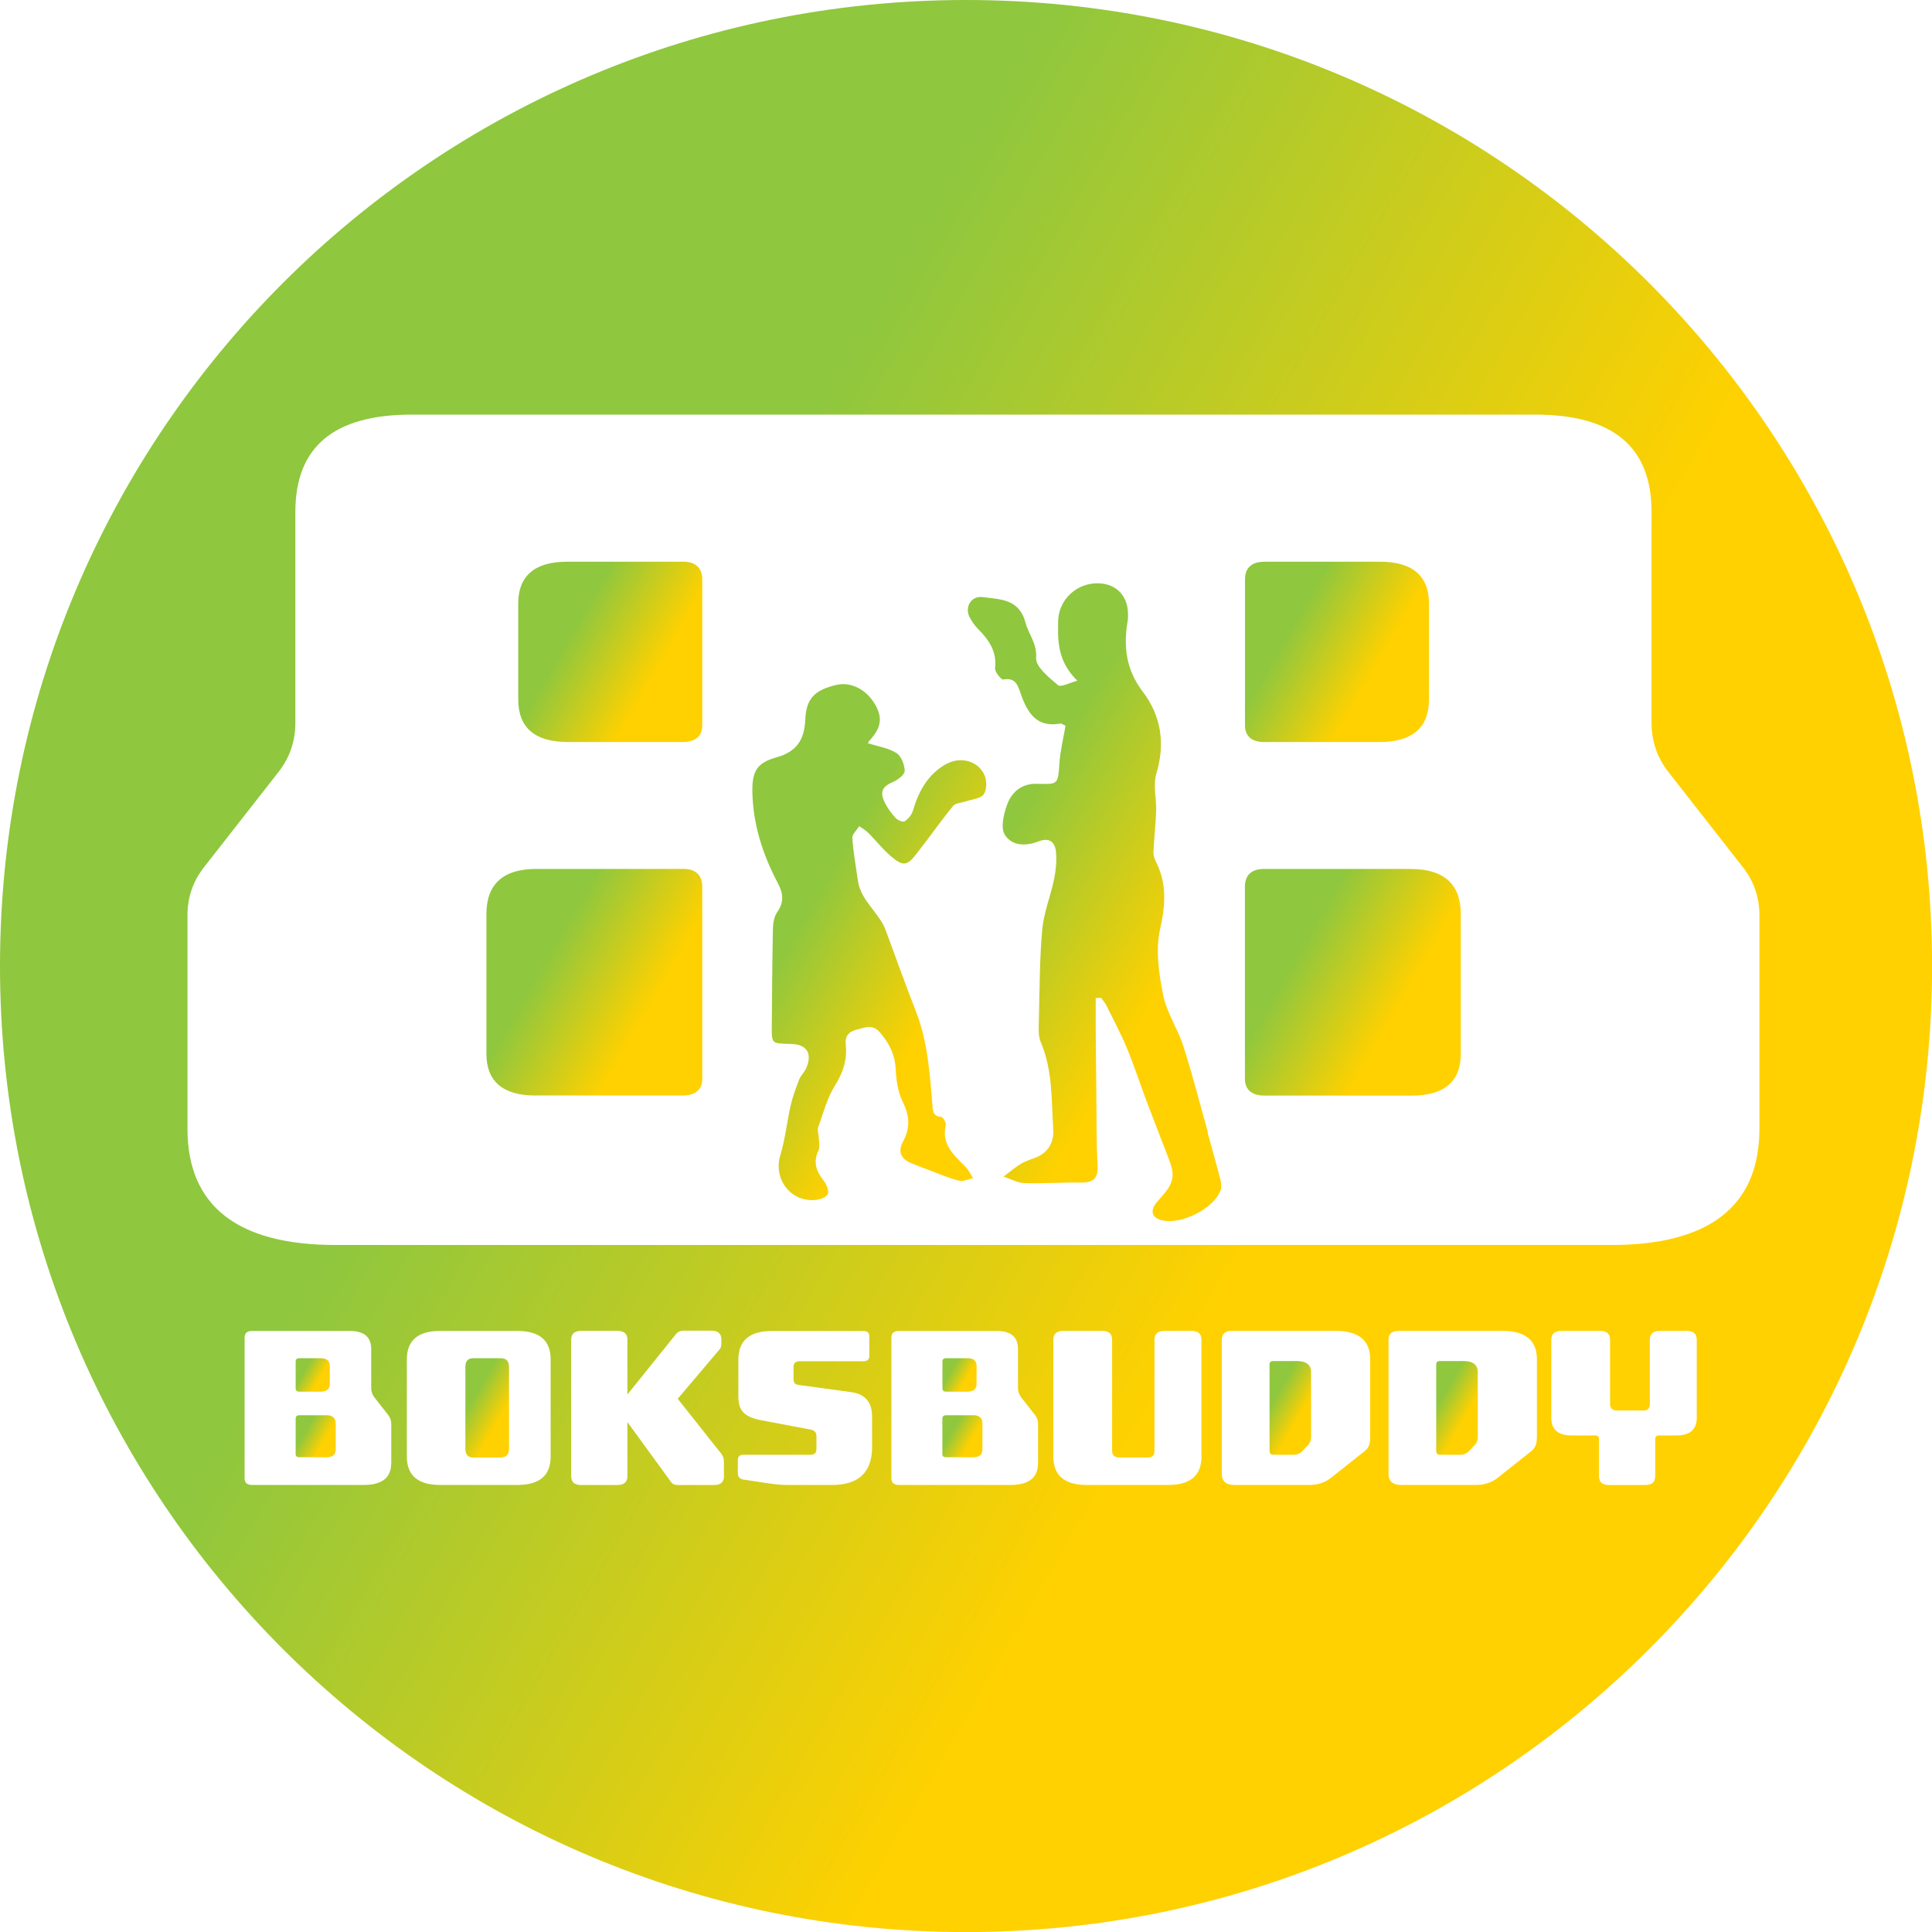 <svg xmlns="http://www.w3.org/2000/svg" xmlns:xlink="http://www.w3.org/1999/xlink" id="Layer_2" viewBox="0 0 258.05 258.05"><defs><linearGradient id="Nieuwe_verloopstaal_1" x1="164.52" y1="79.63" x2="191.05" y2="94.95" gradientUnits="userSpaceOnUse"><stop offset=".29" stop-color="#8fc73e"></stop><stop offset=".7" stop-color="#ffd100"></stop></linearGradient><linearGradient id="Nieuwe_verloopstaal_1-2" x1="39.02" y1="190.15" x2="45.03" y2="193.62" xlink:href="#Nieuwe_verloopstaal_1"></linearGradient><linearGradient id="Nieuwe_verloopstaal_1-3" x1="189.83" y1="185.53" x2="198.47" y2="190.51" xlink:href="#Nieuwe_verloopstaal_1"></linearGradient><linearGradient id="Nieuwe_verloopstaal_1-4" x1="125.55" y1="182.27" x2="130.48" y2="185.11" xlink:href="#Nieuwe_verloopstaal_1"></linearGradient><linearGradient id="Nieuwe_verloopstaal_1-5" x1="167.58" y1="185.53" x2="176.21" y2="190.51" xlink:href="#Nieuwe_verloopstaal_1"></linearGradient><linearGradient id="Nieuwe_verloopstaal_1-6" x1="60.32" y1="185.3" x2="69.8" y2="190.78" xlink:href="#Nieuwe_verloopstaal_1"></linearGradient><linearGradient id="Nieuwe_verloopstaal_1-7" x1="125.4" y1="190.15" x2="131.42" y2="193.62" xlink:href="#Nieuwe_verloopstaal_1"></linearGradient><linearGradient id="Nieuwe_verloopstaal_1-8" x1="39.17" y1="182.27" x2="44.09" y2="185.11" xlink:href="#Nieuwe_verloopstaal_1"></linearGradient><linearGradient id="Nieuwe_verloopstaal_1-9" x1="17.27" y1="64.5" x2="240.78" y2="193.55" xlink:href="#Nieuwe_verloopstaal_1"></linearGradient><linearGradient id="Nieuwe_verloopstaal_1-10" x1="163.7" y1="122.1" x2="196.11" y2="140.82" xlink:href="#Nieuwe_verloopstaal_1"></linearGradient><linearGradient id="Nieuwe_verloopstaal_1-11" x1="69" y1="79.17" x2="95.57" y2="94.51" xlink:href="#Nieuwe_verloopstaal_1"></linearGradient><linearGradient id="Nieuwe_verloopstaal_1-12" x1="93.43" y1="115.96" x2="138.75" y2="142.12" xlink:href="#Nieuwe_verloopstaal_1"></linearGradient><linearGradient id="Nieuwe_verloopstaal_1-13" x1="116.38" y1="103.34" x2="175.55" y2="137.5" xlink:href="#Nieuwe_verloopstaal_1"></linearGradient><linearGradient id="Nieuwe_verloopstaal_1-14" x1="64.03" y1="121.67" x2="96.37" y2="140.34" xlink:href="#Nieuwe_verloopstaal_1"></linearGradient></defs><g id="Laag_1"><path d="m168.86,99.11h15.34c4.44,0,6.66-1.9,6.66-5.7v-12.84c0-3.64-2.22-5.54-6.47-5.54h-15.52c-1.66,0-2.58.79-2.58,2.38v19.49c0,1.43.92,2.22,2.58,2.22Z" style="fill:url(#Nieuwe_verloopstaal_1);"></path><path d="m43.61,189.03h-3.64c-.31,0-.48.15-.48.44v4.76c0,.26.17.41.48.41h3.67c.79,0,1.2-.35,1.2-1.03v-3.47c0-.73-.41-1.12-1.23-1.12Z" style="fill:url(#Nieuwe_verloopstaal_1-2);"></path><path d="m195.46,181.79h-3.12c-.34,0-.51.15-.51.41v11.58c0,.35.17.53.51.53h2.71c.45,0,.86-.18,1.17-.5l.82-.88c.24-.26.34-.62.34-1v-8.67c0-.97-.65-1.47-1.92-1.47Z" style="fill:url(#Nieuwe_verloopstaal_1-3);"></path><path d="m126.36,185.88h2.85c.82,0,1.23-.35,1.23-1.06v-2.38c0-.68-.41-1.03-1.2-1.03h-2.88c-.31,0-.48.15-.48.44v3.62c0,.26.17.41.48.41Z" style="fill:url(#Nieuwe_verloopstaal_1-4);"></path><path d="m173.2,181.79h-3.12c-.34,0-.51.15-.51.41v11.58c0,.35.17.53.51.53h2.71c.45,0,.86-.18,1.17-.5l.82-.88c.24-.26.34-.62.34-1v-8.67c0-.97-.65-1.47-1.92-1.47Z" style="fill:url(#Nieuwe_verloopstaal_1-5);"></path><path d="m66.89,181.41h-3.67c-.72,0-1.06.38-1.06,1.18v10.91c0,.79.34,1.18,1.06,1.18h3.57c.79,0,1.2-.38,1.2-1.18v-10.91c0-.79-.38-1.18-1.1-1.18Z" style="fill:url(#Nieuwe_verloopstaal_1-6);"></path><path d="m129.99,189.03h-3.64c-.31,0-.48.15-.48.44v4.76c0,.26.17.41.48.41h3.67c.79,0,1.2-.35,1.2-1.03v-3.47c0-.73-.41-1.12-1.23-1.12Z" style="fill:url(#Nieuwe_verloopstaal_1-7);"></path><path d="m39.97,185.88h2.85c.82,0,1.23-.35,1.23-1.06v-2.38c0-.68-.41-1.03-1.2-1.03h-2.88c-.31,0-.48.15-.48.44v3.62c0,.26.17.41.48.41Z" style="fill:url(#Nieuwe_verloopstaal_1-8);"></path><path d="m129.03,0C57.77,0,0,57.77,0,129.03s57.77,129.03,129.03,129.03,129.03-57.77,129.03-129.03S200.28,0,129.03,0ZM52.25,195.46c0,1.91-1.23,2.88-3.67,2.88h-14.88c-.69,0-1.03-.29-1.03-.88v-18.81c0-.59.34-.88,1.03-.88h13c1.92,0,2.88.79,2.88,2.41v5.23c0,.44.14.85.41,1.21l1.89,2.41c.24.32.38.71.38,1.15v5.29Zm21.3-.94c0,2.56-1.47,3.82-4.46,3.82h-10.29c-2.98,0-4.46-1.26-4.46-3.82v-12.93c0-2.56,1.47-3.82,4.46-3.82h10.29c2.98,0,4.46,1.26,4.46,3.82v12.93Zm23.15,2.65c0,.79-.45,1.18-1.34,1.18h-4.87c-.38,0-.69-.15-.86-.41l-5.83-8v7.23c0,.79-.45,1.18-1.37,1.18h-4.77c-.93,0-1.37-.38-1.37-1.18v-18.23c0-.79.45-1.18,1.37-1.18h4.77c.93,0,1.37.38,1.37,1.18v7.32l6.48-8.06c.27-.35.65-.47,1.06-.47h3.64c.93,0,1.37.38,1.37,1.18v.68c0,.24-.1.47-.27.68l-5.56,6.56,5.9,7.44c.17.26.27.59.27.97v1.94Zm19.79-3.97c0,3.44-1.78,5.14-5.35,5.14h-6.07c-.86,0-1.78-.12-2.74-.26l-3.09-.47c-.51-.09-.69-.44-.69-.91v-1.68c0-.47.24-.71.72-.71h8.99c.51,0,.79-.24.79-.73v-1.76c0-.5-.27-.79-.79-.88l-6.52-1.23c-2.37-.44-3.12-1.32-3.12-3.2v-4.88c0-2.56,1.47-3.85,4.46-3.85h12.24c.51,0,.79.21.79.65v2.68c0,.47-.27.71-.79.71h-8.54c-.51,0-.79.24-.79.74v1.65c0,.56.27.73.79.79l6.89.94c1.89.26,2.81,1.35,2.81,3.26v4.03Zm22.15,2.26c0,1.91-1.23,2.88-3.67,2.88h-14.88c-.69,0-1.03-.29-1.03-.88v-18.81c0-.59.34-.88,1.03-.88h13c1.92,0,2.88.79,2.88,2.41v5.23c0,.44.14.85.41,1.21l1.89,2.41c.24.32.38.71.38,1.15v5.29Zm21.84-.94c0,2.56-1.47,3.82-4.46,3.82h-10.87c-2.98,0-4.46-1.26-4.46-3.82v-15.58c0-.79.45-1.18,1.37-1.18h5.11c.93,0,1.37.38,1.37,1.18v14.85c0,.59.34.88.99.88h3.81c.58,0,.86-.29.86-.88v-14.85c0-.79.45-1.18,1.37-1.18h3.53c.93,0,1.37.38,1.37,1.18v15.58Zm22.53-2.44c0,.79-.24,1.35-.72,1.73l-4.49,3.56c-.82.65-1.78.97-2.92.97h-9.98c-1.13,0-1.71-.5-1.71-1.47v-17.93c0-.79.45-1.18,1.37-1.18h13.82c3.09,0,4.63,1.26,4.63,3.79v10.52Zm22.26,0c0,.79-.24,1.35-.72,1.73l-4.49,3.56c-.82.65-1.78.97-2.91.97h-9.98c-1.13,0-1.71-.5-1.71-1.47v-17.93c0-.79.45-1.18,1.37-1.18h13.82c3.09,0,4.63,1.26,4.63,3.79v10.52Zm21.36-2.7c0,1.56-.93,2.35-2.74,2.35h-2.26c-.38,0-.55.15-.55.44v5c0,.79-.45,1.18-1.37,1.18h-4.77c-.93,0-1.37-.38-1.37-1.18v-5c0-.29-.17-.44-.51-.44h-3.12c-1.82,0-2.74-.79-2.74-2.35v-10.44c0-.79.45-1.18,1.37-1.18h5.11c.93,0,1.37.38,1.37,1.18v8.58c0,.59.34.88.99.88h3.46c.58,0,.86-.29.86-.88v-8.58c0-.79.45-1.18,1.37-1.18h3.53c.93,0,1.37.38,1.37,1.18v10.44Zm-11.39-23.09H44.82c-13.12,0-19.78-5.23-19.78-15.53v-28.52c0-2.38.74-4.44,2.03-6.18l10.16-12.99c1.48-1.9,2.22-4.12,2.22-6.5v-28.2c0-8.71,5.17-12.99,15.52-12.99h150.1c10.35,0,15.52,4.28,15.52,12.99v28.2c0,2.38.74,4.6,2.22,6.5l10.16,12.99c1.29,1.74,2.03,3.8,2.03,6.18v28.52c0,10.3-6.65,15.53-19.78,15.53Z" style="fill:url(#Nieuwe_verloopstaal_1-9);"></path><path d="m188.45,116.06h-19.59c-1.66,0-2.58.79-2.58,2.38v25.67c0,1.42.92,2.22,2.58,2.22h19.78c4.25,0,6.47-1.9,6.47-5.54v-18.7c0-3.96-2.22-6.02-6.65-6.02Z" style="fill:url(#Nieuwe_verloopstaal_1-10);"></path><path d="m91.21,75.03h-15.52c-4.25,0-6.47,1.9-6.47,5.54v12.84c0,3.8,2.22,5.7,6.66,5.7h15.34c1.66,0,2.58-.79,2.58-2.22v-19.49c0-1.58-.92-2.38-2.58-2.38Z" style="fill:url(#Nieuwe_verloopstaal_1-11);"></path><path d="m126.45,102c-2.51,1.39-3.75,3.67-4.53,6.32-.16.54-.63,1.08-1.11,1.39-.22.14-.92-.16-1.19-.46-.57-.63-1.09-1.33-1.46-2.09-.69-1.42-.27-2.13,1.14-2.73.64-.27,1.55-.98,1.54-1.47-.02-.83-.46-1.97-1.11-2.38-1.06-.68-2.43-.87-3.81-1.31.02-.03.1-.22.23-.37,1.54-1.68,1.76-3,.76-4.76-1.17-2.06-3.28-3.13-5.24-2.65-2.81.68-3.99,1.76-4.11,4.61-.12,2.76-1.17,4.32-3.92,5.08-2.56.71-3.19,1.89-3.15,4.56.08,4.34,1.37,8.37,3.38,12.17.72,1.36.91,2.55-.05,3.9-.4.57-.56,1.41-.58,2.13-.09,4.25-.12,8.51-.15,12.76-.02,2.76-.15,2.67,2.6,2.74,2.11.05,2.84,1.31,1.98,3.26-.24.53-.72.96-.93,1.5-.44,1.12-.86,2.27-1.13,3.44-.51,2.22-.73,4.52-1.39,6.68-.94,3.08,1.28,6.17,4.57,5.97.63-.04,1.54-.33,1.77-.78.21-.43-.16-1.34-.55-1.82-1-1.25-1.42-2.46-.7-4.01.24-.51.06-1.23.04-1.85-.01-.4-.21-.86-.09-1.2.7-1.92,1.21-3.97,2.28-5.67,1.09-1.74,1.64-3.45,1.42-5.44-.12-1.11.4-1.73,1.43-1.98,1.07-.26,2.12-.82,3.11.33,1.24,1.43,2.04,2.94,2.13,4.91.07,1.47.29,3.06.93,4.36.94,1.87,1.05,3.5.05,5.34-.74,1.37-.26,2.34,1.19,2.92.79.32,1.58.63,2.38.92,1.3.48,2.57,1.05,3.91,1.38.57.14,1.26-.21,1.89-.34-.35-.53-.63-1.13-1.07-1.57-1.53-1.53-3.19-2.95-2.59-5.5.07-.32-.36-1.08-.6-1.1-1.19-.11-1.13-.92-1.19-1.73-.35-4.17-.63-8.34-2.17-12.31-1.4-3.6-2.71-7.23-4.04-10.85-.88-2.42-3.34-3.95-3.73-6.65-.27-1.91-.62-3.81-.75-5.73-.03-.5.6-1.04.92-1.57.41.3.87.55,1.23.91,1.02,1.02,1.92,2.19,3.02,3.12,1.62,1.37,2.13,1.29,3.42-.36,1.65-2.11,3.19-4.31,4.88-6.38.33-.4,1.14-.4,1.73-.61.81-.28,1.94-.35,2.35-.92.42-.58.43-1.79.13-2.52-.8-1.94-3.2-2.6-5.07-1.56Z" style="fill:url(#Nieuwe_verloopstaal_1-12);"></path><path d="m161.34,151.26c-1.08-3.85-2.07-7.73-3.29-11.54-.74-2.32-2.22-4.46-2.69-6.81-.57-2.86-1.03-5.99-.42-8.76.72-3.2.95-6.06-.52-9-.2-.4-.38-.89-.36-1.32.08-1.82.3-3.63.36-5.44.06-1.69-.43-3.51.03-5.06,1.21-4.02.63-7.73-1.79-10.91-2.26-2.96-2.62-6.03-2.05-9.45.08-.45.07-.92.03-1.38-.16-2.12-1.6-3.53-3.71-3.67-3.04-.2-5.6,2.16-5.6,5.16,0,.73-.03,1.45.02,2.18.14,2.03.73,3.88,2.55,5.66-1.02.26-2.21.91-2.58.6-1.21-1.03-3.01-2.47-2.93-3.64.13-1.96-1-3.15-1.41-4.7-.86-3.23-3.4-3.11-5.75-3.43-1.48-.2-2.41,1.31-1.74,2.65.29.58.69,1.14,1.14,1.6,1.44,1.46,2.53,2.99,2.28,5.23-.06.49.81,1.58,1.09,1.53,1.72-.31,1.96.85,2.37,1.99.87,2.47,2.11,4.48,5.26,3.89.16-.03.35.14.69.29-.28,1.64-.69,3.29-.81,4.96-.21,2.89-.13,2.88-3,2.8-2.07-.06-3.43,1.12-4.04,2.91-.42,1.22-.83,2.94-.28,3.86.9,1.52,2.8,1.6,4.47.94,1.61-.63,2.3.15,2.4,1.55.08,1.15-.04,2.35-.27,3.49-.47,2.25-1.37,4.45-1.58,6.71-.36,4.01-.35,8.04-.45,12.07-.02.98-.13,2.08.24,2.94,1.61,3.75,1.43,7.74,1.68,11.66.11,1.67-.6,3.09-2.31,3.78-.67.27-1.39.47-2,.84-.82.5-1.55,1.13-2.33,1.71.94.31,1.87.85,2.82.88,2.51.08,5.02-.12,7.53-.08,1.72.02,2.31-.61,2.21-2.37-.18-3.28-.13-6.57-.17-9.85-.03-2.76-.06-5.53-.08-8.29-.01-1.37,0-2.75,0-4.12.23-.02.47-.03.7-.05.25.35.56.68.75,1.07.93,1.88,1.92,3.73,2.72,5.66.97,2.35,1.76,4.78,2.66,7.17.82,2.19,1.69,4.37,2.52,6.56.29.77.63,1.54.82,2.33.46,1.89-.74,3.08-1.86,4.33-1.14,1.28-.87,2.29.61,2.61,2.62.57,6.84-1.58,7.76-4.02.17-.44.07-1.04-.06-1.53-.53-2.07-1.11-4.13-1.69-6.2Z" style="fill:url(#Nieuwe_verloopstaal_1-13);"></path><path d="m91.21,116.06h-19.59c-4.44,0-6.65,2.06-6.65,6.02v18.7c0,3.64,2.22,5.54,6.47,5.54h19.78c1.66,0,2.58-.79,2.58-2.22v-25.67c0-1.58-.92-2.38-2.58-2.38Z" style="fill:url(#Nieuwe_verloopstaal_1-14);"></path></g></svg>